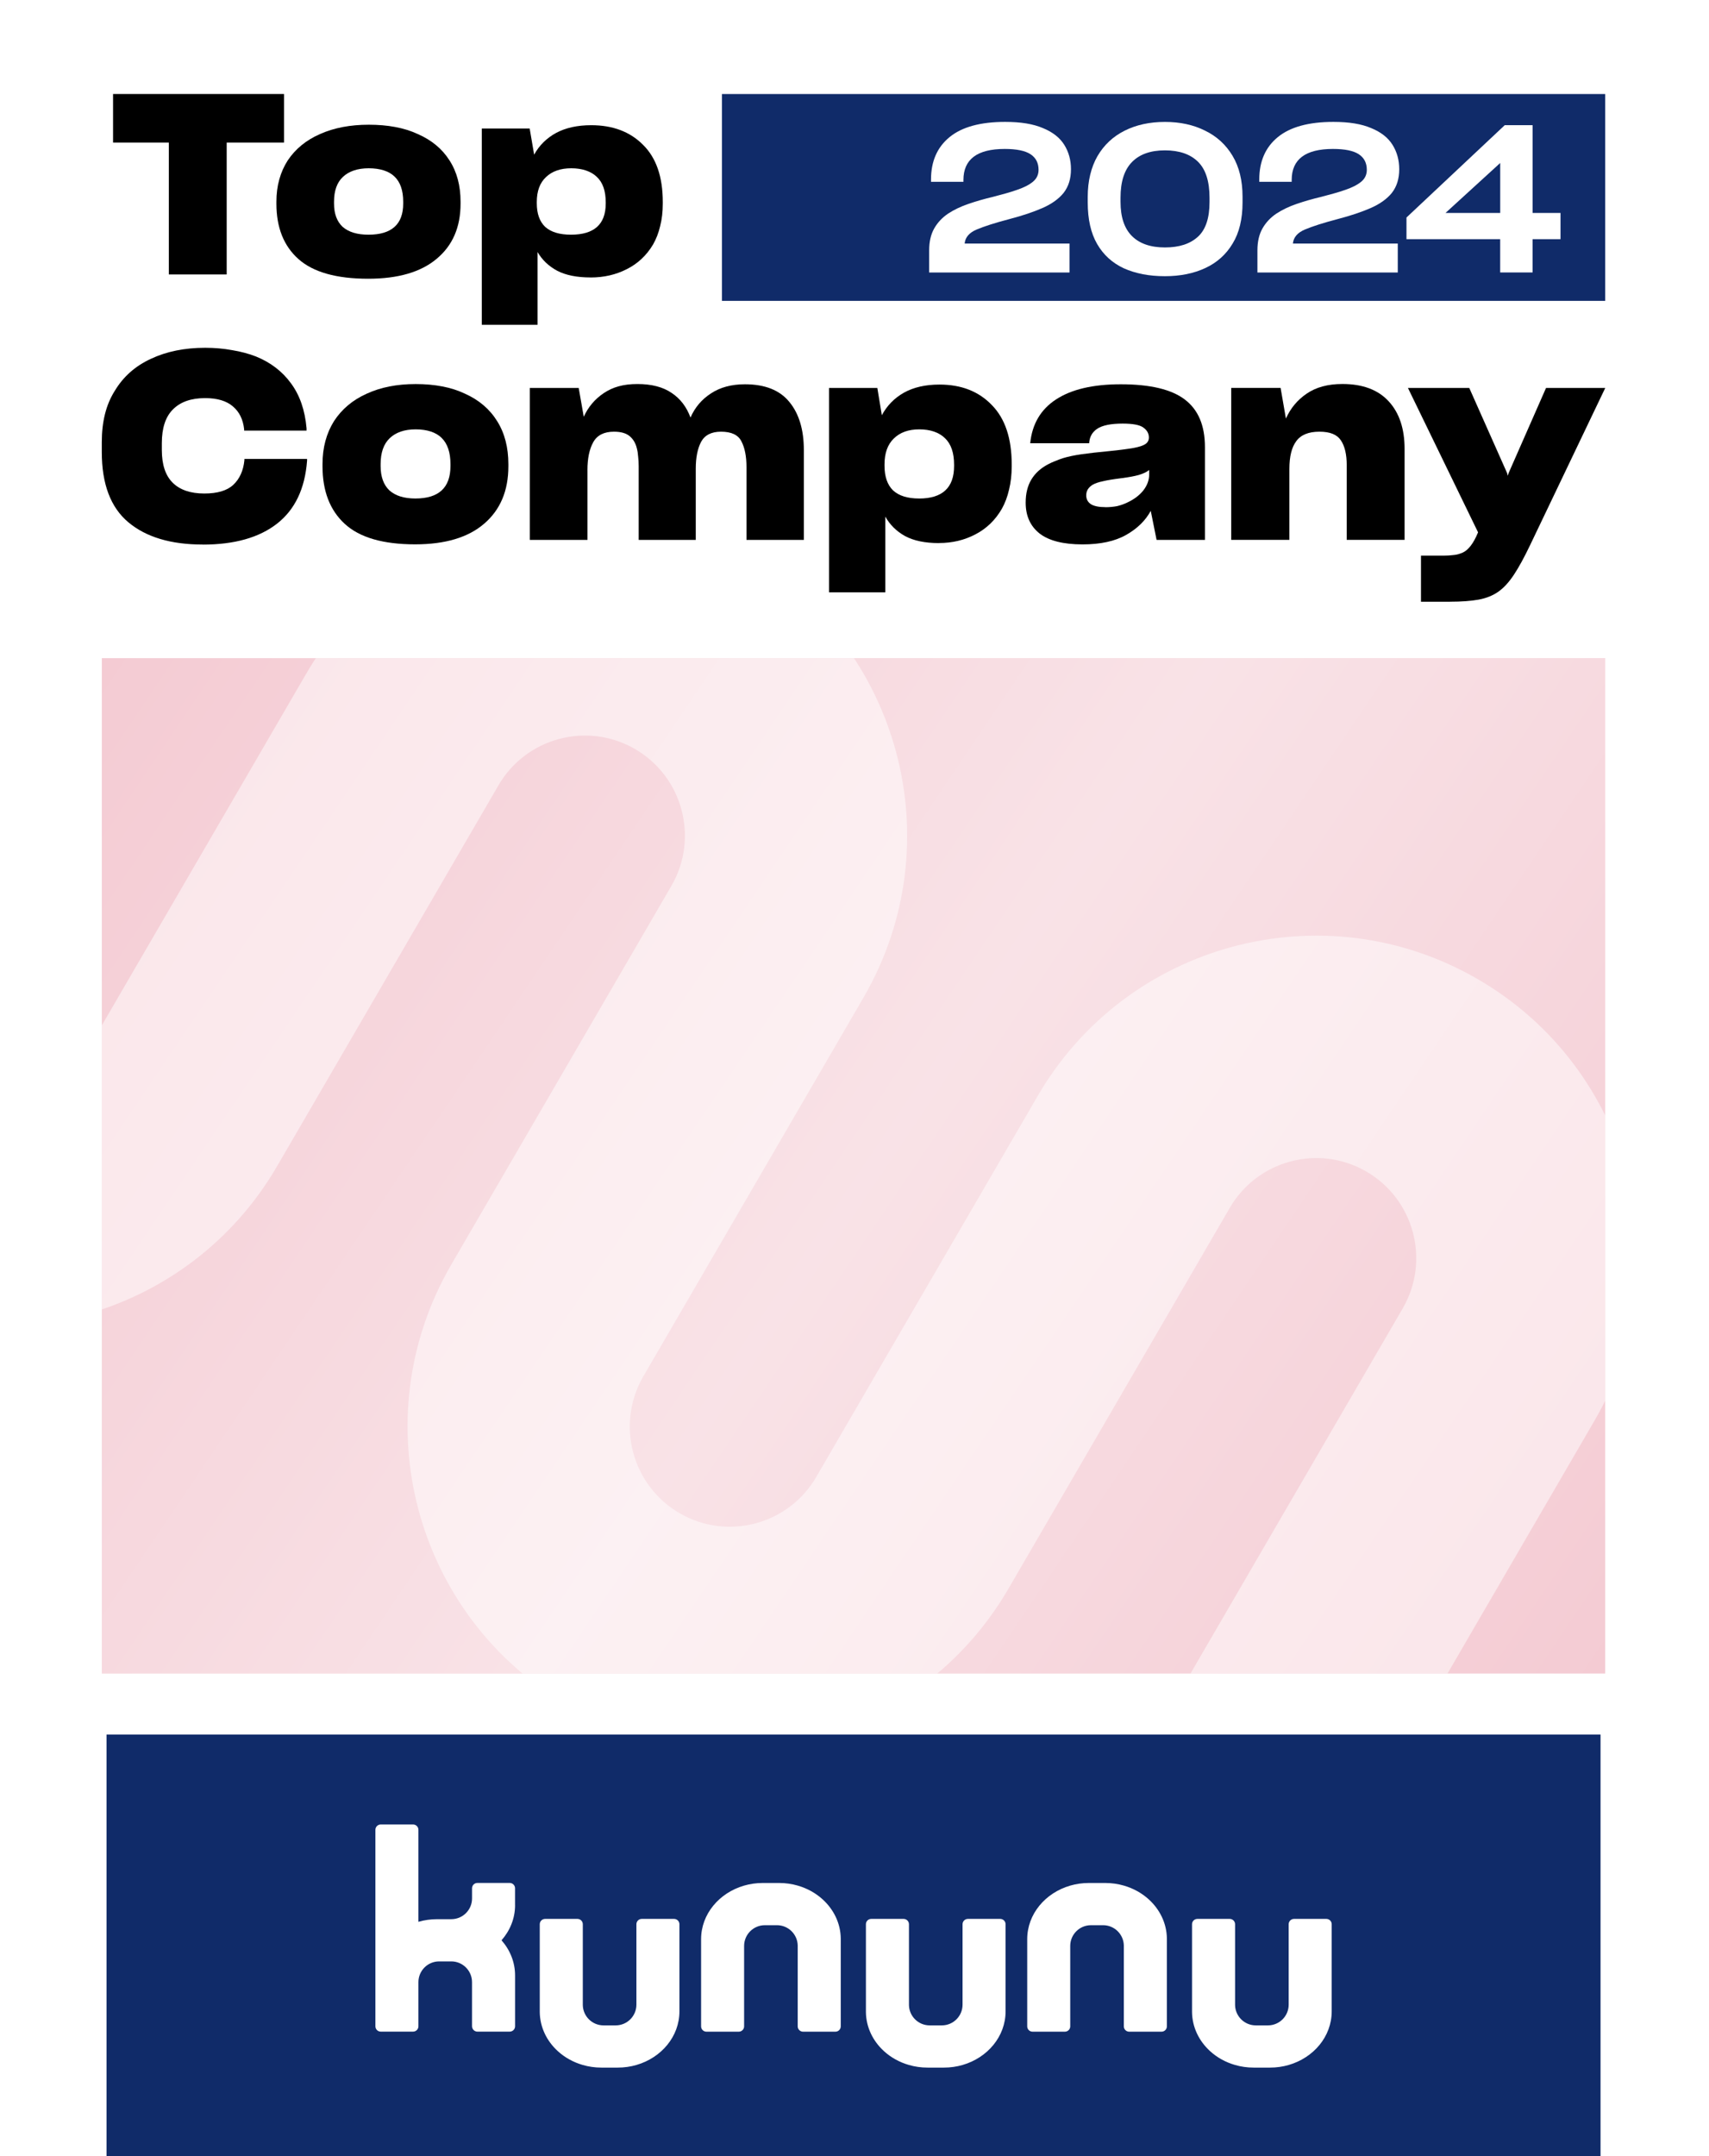 <?xml version="1.0" encoding="UTF-8" standalone="no"?>
<svg
   id="ohne_Rahmen"
   viewBox="0 0 599.449 755.874"
   version="1.1"
   sodipodi:docname="kununu_TopCompany-Siegel_2024_RGB.svg"
   width="600.208"
   height="756.83"
   inkscape:version="1.3.2 (091e20e, 2023-11-25, custom)"
   xmlns:inkscape="http://www.inkscape.org/namespaces/inkscape"
   xmlns:sodipodi="http://sodipodi.sourceforge.net/DTD/sodipodi-0.dtd"
   xmlns="http://www.w3.org/2000/svg"
   xmlns:svg="http://www.w3.org/2000/svg">
  <sodipodi:namedview
     id="namedview23"
     pagecolor="#ffffff"
     bordercolor="#666666"
     borderopacity="1.0"
     inkscape:showpageshadow="2"
     inkscape:pageopacity="0.0"
     inkscape:pagecheckerboard="0"
     inkscape:deskcolor="#d1d1d1"
     inkscape:zoom="1.4500632"
     inkscape:cx="299.98692"
     inkscape:cy="309.29686"
     inkscape:window-width="2560"
     inkscape:window-height="1361"
     inkscape:window-x="-9"
     inkscape:window-y="-9"
     inkscape:window-maximized="1"
     inkscape:current-layer="ohne_Rahmen" />
  <defs
     id="defs3">
    <style
       id="style1">.cls-1{fill:none;}.cls-2{fill:url(#linear-gradient);}.cls-3{clip-path:url(#clippath);}.cls-4{fill:#f4cbd3;}.cls-5,.cls-6{fill:#fff;}.cls-7{fill:#102b69;}.cls-6{opacity:.5;}</style>
    <clipPath
       id="clippath">
      <path
         class="cls-1"
         d="M 456.21,746.09 C 402.15,714.88 383.63,645.75 414.84,591.69 v 0 l 0.06,-0.11 77.36,-133.02 c 9.67,-16.78 3.91,-38.23 -12.87,-47.91 -16.78,-9.67 -38.23,-3.91 -47.91,12.87 v 0 l -0.06,0.11 -77.37,133.04 C 322.82,610.72 253.69,629.22 199.64,597.99 145.59,566.76 127.09,497.63 158.32,443.58 l 0.06,-0.11 77.36,-133.02 c 9.67,-16.78 3.91,-38.23 -12.88,-47.91 -16.78,-9.67 -38.23,-3.91 -47.91,12.88 v 0 l -0.06,0.11 -77.37,133.04 c -31.26,54.03 -100.4,72.5 -154.43,41.24 -25.91,-14.99 -44.81,-39.64 -52.57,-68.55 -7.85,-28.95 -3.79,-59.84 11.27,-85.78 l 60.9,-105.49 c 10.54,-18.26 33.7,-25.25 52.3,-15.33 19.55,10.42 26.43,34.87 15.44,53.89 L -30.5,334.08 c -9.49,16.43 -4.52,37.63 11.58,47.66 16.92,10.55 39.07,4.91 48.96,-12.21 l 0.06,-0.11 77.37,-133.04 c 31.23,-54.05 100.36,-72.55 154.41,-41.32 54.05,31.23 72.55,100.36 41.32,154.41 v 0 l -0.06,0.11 -77.36,133.02 c -9.67,16.78 -3.91,38.23 12.87,47.91 16.78,9.67 38.23,3.91 47.91,-12.87 v 0 l 0.06,-0.11 77.37,-133.04 c 31.23,-54.05 100.36,-72.55 154.41,-41.32 54.05,31.23 72.55,100.36 41.32,154.41 v 0 l -0.06,0.11 -77.36,133.02 c -9.67,16.78 -3.91,38.23 12.88,47.91 16.78,9.67 38.23,3.91 47.91,-12.88 l 60.89,-105.47 c 10.54,-18.26 33.7,-25.25 52.3,-15.33 19.55,10.42 26.43,34.87 15.44,53.89 l -61.13,105.88 c -31.21,54.06 -100.34,72.58 -154.4,41.37 v 0 z"
         id="path1" />
    </clipPath>
    <linearGradient
       id="linear-gradient"
       x1="30.9"
       y1="596.29"
       x2="558.23"
       y2="240.34"
       gradientTransform="matrix(1,0,0,-1,4.815,827)"
       gradientUnits="userSpaceOnUse">
      <stop
         offset="0"
         stop-color="#fff"
         stop-opacity="0"
         id="stop1" />
      <stop
         offset=".51"
         stop-color="#fff"
         stop-opacity=".45"
         id="stop2" />
      <stop
         offset="1"
         stop-color="#fff"
         stop-opacity="0"
         id="stop3" />
    </linearGradient>
  </defs>
  <rect
     class="cls-5"
     x="0"
     y="0"
     width="599.449"
     height="755.874"
     id="rect3"
     style="stroke-width:0.983" />
  <rect
     id="Balken_2"
     class="cls-7"
     x="37.365"
     y="608.04"
     width="524.04"
     height="148.31" />
  <g
     id="Logo"
     transform="translate(-0.185)">
    <path
       class="cls-5"
       d="m 236.63,672.67 h -11.35 c -1.03,0 -1.87,0.84 -1.87,1.87 v 11.76 0 16.43 c 0,4.01 -3.25,7.27 -7.27,7.27 h -4.26 c -3.95,0 -7.17,-3.16 -7.27,-7.08 v -28.38 c 0,-1.03 -0.84,-1.87 -1.87,-1.87 h -11.36 c -1.03,0 -1.87,0.84 -1.87,1.87 v 30.14 c 0,0.14 0,0.27 0,0.41 0,0.08 0,0.17 0,0.26 0.07,5.34 2.48,10.17 6.33,13.68 2.42,2.21 5.41,3.89 8.76,4.85 2.06,0.6 4.26,0.92 6.54,0.92 h 5.72 c 2.28,0 4.49,-0.32 6.55,-0.92 8.75,-2.53 15.09,-9.98 15.09,-18.79 v -30.55 c 0,-1.03 -0.84,-1.87 -1.87,-1.87 z"
       id="path3" />
    <path
       class="cls-5"
       d="m 351.03,672.67 h -11.35 c -1.03,0 -1.87,0.84 -1.87,1.87 v 11.76 0 16.43 c 0,4.01 -3.25,7.27 -7.27,7.27 h -4.26 c -3.95,0 -7.17,-3.16 -7.27,-7.08 v -28.38 c 0,-1.03 -0.84,-1.87 -1.87,-1.87 h -11.36 c -1.03,0 -1.87,0.84 -1.87,1.87 v 30.14 c 0,0.14 0,0.27 0,0.41 0,0.08 0,0.17 0,0.26 0.07,5.34 2.48,10.17 6.33,13.68 2.42,2.21 5.41,3.89 8.76,4.85 2.06,0.6 4.26,0.92 6.54,0.92 h 5.72 c 2.28,0 4.49,-0.32 6.55,-0.92 8.75,-2.53 15.09,-9.98 15.09,-18.79 v -30.55 c 0,-1.03 -0.84,-1.87 -1.87,-1.87 z"
       id="path4" />
    <path
       class="cls-5"
       d="m 465.42,672.67 h -11.35 c -1.03,0 -1.87,0.84 -1.87,1.87 v 11.76 0 16.43 c 0,4.01 -3.25,7.27 -7.27,7.27 h -4.26 c -3.95,0 -7.17,-3.16 -7.27,-7.08 v -28.38 c 0,-1.03 -0.84,-1.87 -1.87,-1.87 h -11.36 c -1.03,0 -1.87,0.84 -1.87,1.87 v 30.14 c 0,0.14 0,0.27 0,0.41 0,0.08 0,0.17 0,0.26 0.07,5.34 2.48,10.17 6.33,13.68 2.42,2.21 5.41,3.89 8.76,4.85 2.06,0.6 4.26,0.92 6.54,0.92 h 5.72 c 2.28,0 4.49,-0.32 6.55,-0.92 8.75,-2.53 15.09,-9.98 15.09,-18.79 v -30.55 c 0,-1.03 -0.84,-1.87 -1.87,-1.87 z"
       id="path5" />
    <path
       class="cls-5"
       d="m 295.09,679.53 c -0.07,-5.34 -2.48,-10.17 -6.33,-13.68 -2.42,-2.21 -5.41,-3.89 -8.76,-4.85 -2.06,-0.6 -4.26,-0.92 -6.54,-0.92 h -5.72 c -2.28,0 -4.49,0.32 -6.55,0.92 -8.75,2.53 -15.09,9.98 -15.09,18.79 v 30.55 c 0,1.03 0.84,1.87 1.87,1.87 h 11.35 c 1.03,0 1.87,-0.84 1.87,-1.87 v -11.76 0 -16.43 c 0,-4.01 3.25,-7.27 7.27,-7.27 h 4.26 c 3.95,0 7.17,3.16 7.27,7.08 v 28.38 c 0,1.03 0.84,1.87 1.87,1.87 h 11.36 c 1.03,0 1.87,-0.84 1.87,-1.87 V 680.2 c 0,-0.14 0,-0.27 0,-0.41 0,-0.08 0,-0.17 0,-0.26 z"
       id="path6" />
    <path
       class="cls-5"
       d="m 409.48,679.53 c -0.07,-5.34 -2.48,-10.17 -6.33,-13.68 -2.42,-2.21 -5.41,-3.89 -8.76,-4.85 -2.06,-0.6 -4.26,-0.92 -6.54,-0.92 h -5.72 c -2.28,0 -4.49,0.32 -6.55,0.92 -8.75,2.53 -15.09,9.98 -15.09,18.79 v 30.55 c 0,1.03 0.84,1.87 1.87,1.87 h 11.35 c 1.03,0 1.87,-0.84 1.87,-1.87 v -11.76 0 -16.43 c 0,-4.01 3.25,-7.27 7.27,-7.27 h 4.26 c 3.95,0 7.17,3.16 7.27,7.08 v 28.38 c 0,1.03 0.84,1.87 1.87,1.87 h 11.36 c 1.03,0 1.87,-0.84 1.87,-1.87 V 680.2 c 0,-0.14 0,-0.27 0,-0.41 0,-0.08 0,-0.17 0,-0.26 z"
       id="path7" />
    <path
       class="cls-5"
       d="m 180.84,667.88 c 0,-0.14 0,-0.28 0,-0.42 0,-0.02 0,-0.04 0,-0.06 v -4.58 c 0,0 0,-0.02 0,-0.03 v -0.85 c 0,0 0,-0.02 0,-0.03 v -0.07 0 c -0.05,-0.98 -0.86,-1.77 -1.85,-1.77 h -11.37 c -1.03,0 -1.86,0.83 -1.86,1.86 v 0.85 c 0,0 0,0 0,0 v 2.72 c 0,4.01 -3.25,7.27 -7.27,7.27 h -4.99 c -2.28,0 -4.49,0.32 -6.55,0.92 v -32.25 c 0,-1.03 -0.84,-1.87 -1.87,-1.87 h -11.35 c -1.03,0 -1.87,0.84 -1.87,1.87 v 68.88 c 0,1.03 0.84,1.87 1.87,1.87 h 11.35 c 1.03,0 1.87,-0.84 1.87,-1.87 v -15.48 0 c 0,-4.01 3.25,-7.27 7.27,-7.27 h 4.26 c 4.01,0 7.27,3.26 7.27,7.27 v 15.48 c 0,0.32 0.08,0.62 0.23,0.88 0.31,0.59 0.93,0.99 1.65,0.99 h 11.35 c 1.03,0 1.87,-0.84 1.87,-1.87 v -17.84 c 0,-4.66 -1.78,-8.94 -4.75,-12.31 2.96,-3.37 4.75,-7.65 4.75,-12.31 z"
       id="path8" />
  </g>
  <rect
     class="cls-4"
     x="35.715"
     y="230.71"
     width="527.33"
     height="355.95"
     id="rect8" />
  <g
     class="cls-3"
     clip-path="url(#clippath)"
     id="g9"
     transform="translate(-0.185)">
    <rect
       class="cls-6"
       x="35.9"
       y="230.71"
       width="527.33"
       height="355.95"
       id="rect9" />
  </g>
  <rect
     class="cls-2"
     x="35.715"
     y="230.71"
     width="527.33"
     height="355.95"
     id="rect10"
     style="fill:url(#linear-gradient)" />
  <rect
     id="Balken_1"
     class="cls-7"
     x="253.235"
     y="32.96"
     width="309.81"
     height="72.51" />
  <g
     id="_2024"
     transform="translate(-0.185)">
    <path
       class="cls-5"
       d="m 326.1,95.51 v -7.75 c 0,-3.04 0.59,-5.6 1.77,-7.68 1.18,-2.07 2.81,-3.81 4.89,-5.21 2.07,-1.35 4.45,-2.49 7.13,-3.4 2.68,-0.92 5.54,-1.74 8.58,-2.46 1.64,-0.43 3.16,-0.84 4.56,-1.23 1.4,-0.39 2.7,-0.8 3.91,-1.23 2.41,-0.82 4.27,-1.77 5.58,-2.86 1.3,-1.09 1.95,-2.47 1.95,-4.16 0,-2.41 -0.94,-4.24 -2.82,-5.47 -1.88,-1.23 -4.9,-1.85 -9.05,-1.85 -4.83,0 -8.45,0.91 -10.86,2.72 -2.41,1.81 -3.62,4.53 -3.62,8.15 v 0.65 h -11.37 v -0.8 c 0,-6.37 2.17,-11.33 6.52,-14.88 4.34,-3.55 10.84,-5.32 19.48,-5.32 2.75,0 5.23,0.18 7.42,0.54 2.2,0.36 4.14,0.91 5.83,1.63 3.43,1.4 5.93,3.36 7.49,5.87 1.57,2.51 2.35,5.36 2.35,8.54 0,1.69 -0.22,3.22 -0.65,4.6 -0.43,1.38 -1.09,2.62 -1.95,3.73 -1.74,2.13 -4.21,3.89 -7.42,5.29 -3.21,1.4 -7.04,2.68 -11.48,3.84 -5.12,1.35 -8.98,2.58 -11.59,3.69 -2.61,1.11 -4.01,2.75 -4.2,4.92 h 36.78 v 10.14 h -49.24 z"
       id="path10" />
    <path
       class="cls-5"
       d="m 401.05,96.12 c -2.41,-0.46 -4.64,-1.15 -6.66,-2.06 -4.05,-1.88 -7.18,-4.73 -9.38,-8.54 -2.2,-3.81 -3.29,-8.66 -3.29,-14.55 v -1.95 c 0,-2.8 0.29,-5.39 0.87,-7.78 0.58,-2.39 1.42,-4.55 2.53,-6.48 2.27,-3.91 5.44,-6.89 9.52,-8.94 4.08,-2.05 8.8,-3.08 14.16,-3.08 2.65,0 5.15,0.25 7.49,0.76 2.34,0.51 4.53,1.27 6.55,2.28 4.1,1.98 7.33,4.92 9.67,8.83 2.34,3.91 3.51,8.69 3.51,14.34 v 2.1 c 0,2.85 -0.29,5.48 -0.87,7.89 -0.58,2.41 -1.45,4.56 -2.61,6.44 -2.27,3.81 -5.46,6.67 -9.56,8.58 -4.1,1.91 -8.83,2.86 -14.19,2.86 -2.75,0 -5.33,-0.23 -7.75,-0.69 z m 19.3,-13.11 c 2.73,-2.49 4.09,-6.55 4.09,-12.2 v -1.45 c 0,-5.79 -1.35,-10.02 -4.06,-12.67 -2.7,-2.65 -6.56,-3.98 -11.59,-3.98 -5.03,0 -8.87,1.36 -11.55,4.09 -2.68,2.73 -4.02,6.89 -4.02,12.49 v 1.45 c 0,5.36 1.34,9.37 4.02,12.02 2.68,2.66 6.53,3.98 11.55,3.98 5.02,0 8.82,-1.24 11.55,-3.73 z"
       id="path11" />
    <path
       class="cls-5"
       d="m 441.24,95.51 v -7.75 c 0,-3.04 0.59,-5.6 1.77,-7.68 1.18,-2.07 2.81,-3.81 4.89,-5.21 2.07,-1.35 4.45,-2.49 7.13,-3.4 2.68,-0.92 5.54,-1.74 8.58,-2.46 1.64,-0.43 3.16,-0.84 4.56,-1.23 1.4,-0.39 2.7,-0.8 3.91,-1.23 2.41,-0.82 4.27,-1.77 5.58,-2.86 1.3,-1.09 1.95,-2.47 1.95,-4.16 0,-2.41 -0.94,-4.24 -2.82,-5.47 -1.88,-1.23 -4.9,-1.85 -9.05,-1.85 -4.83,0 -8.45,0.91 -10.86,2.72 -2.41,1.81 -3.62,4.53 -3.62,8.15 v 0.65 h -11.37 v -0.8 c 0,-6.37 2.17,-11.33 6.52,-14.88 4.34,-3.55 10.84,-5.32 19.48,-5.32 2.75,0 5.23,0.18 7.42,0.54 2.2,0.36 4.14,0.91 5.83,1.63 3.43,1.4 5.93,3.36 7.49,5.87 1.57,2.51 2.35,5.36 2.35,8.54 0,1.69 -0.22,3.22 -0.65,4.6 -0.43,1.38 -1.09,2.62 -1.95,3.73 -1.74,2.13 -4.21,3.89 -7.42,5.29 -3.21,1.4 -7.04,2.68 -11.48,3.84 -5.12,1.35 -8.98,2.58 -11.59,3.69 -2.61,1.11 -4.01,2.75 -4.2,4.92 h 36.78 v 10.14 h -49.24 z"
       id="path12" />
    <path
       class="cls-5"
       d="m 547.54,83.85 h -9.78 V 95.51 H 526.39 V 83.85 h -32.87 v -7.6 l 34.47,-32.37 h 9.78 v 30.77 h 9.78 v 9.2 z M 526.4,74.65 V 57.13 l -19.19,17.52 z"
       id="path13" />
  </g>
  <g
     id="Top_Company"
     transform="translate(-0.185)">
    <path
       d="M 99.81,49.98 V 32.95 H 39.84 V 49.98 H 59.4 V 96.21 H 79.7 V 49.98 Z"
       id="path14" />
    <path
       d="m 129.34,97.71 c 10.46,0 18.45,-2.32 23.99,-6.97 5.6,-4.65 8.4,-11.09 8.4,-19.32 v -0.71 c 0,-5.65 -1.29,-10.47 -3.87,-14.47 -2.58,-4.06 -6.3,-7.15 -11.16,-9.26 -2.4,-1.12 -5.04,-1.94 -7.94,-2.47 -2.83,-0.53 -5.9,-0.79 -9.23,-0.79 -6.52,0 -12.21,1.09 -17.07,3.26 -4.86,2.12 -8.64,5.2 -11.35,9.26 -1.29,2 -2.28,4.21 -2.95,6.62 -0.68,2.41 -1.02,5.03 -1.02,7.85 v 0.71 c 0,8.35 2.58,14.82 7.75,19.41 5.17,4.59 13.32,6.88 24.45,6.88 z m 0.09,-15.44 c -3.94,0 -6.95,-0.91 -9.04,-2.73 -2.03,-1.88 -3.04,-4.62 -3.04,-8.2 v -0.62 c 0,-3.88 1.05,-6.79 3.14,-8.73 2.15,-2 5.17,-3 9.04,-3 3.87,0 7.07,0.97 9.04,2.91 2.03,1.94 3.04,4.88 3.04,8.82 v 0.62 c 0,3.65 -1.01,6.38 -3.04,8.2 -2.03,1.82 -5.07,2.73 -9.13,2.73 z"
       id="path15" />
    <path
       d="m 200.46,82.27 c -4,0 -7.01,-0.91 -9.04,-2.73 -1.97,-1.88 -2.95,-4.65 -2.95,-8.29 v -0.44 c 0,-3.82 1.08,-6.73 3.23,-8.73 2.15,-2.06 5.11,-3.09 8.86,-3.09 3.75,0 6.86,1 8.95,3 2.09,1.94 3.14,4.91 3.14,8.91 v 0.44 c 0,3.65 -1.01,6.38 -3.04,8.2 -2.03,1.82 -5.07,2.73 -9.13,2.73 z m 6.92,15 c 4.61,0 8.83,-0.97 12.64,-2.91 3.88,-1.94 6.95,-4.82 9.23,-8.65 1.11,-1.94 1.94,-4.09 2.49,-6.44 0.62,-2.41 0.92,-5.03 0.92,-7.85 V 70.8 c 0,-8.82 -2.31,-15.5 -6.92,-20.03 -4.55,-4.59 -10.61,-6.88 -18.18,-6.88 -4.86,0 -8.98,0.91 -12.36,2.73 -3.32,1.82 -5.87,4.35 -7.66,7.59 l -1.57,-9.17 h -16.79 v 68.81 h 19.56 v -25.5 c 1.6,2.76 3.88,4.94 6.83,6.53 3.01,1.59 6.95,2.38 11.81,2.38 z"
       id="path16" />
    <path
       d="m 71.29,190.91 c 11.11,0 19.81,-2.45 26.08,-7.35 6.27,-4.9 9.78,-12.24 10.52,-22.04 v -0.64 H 85.91 v 0.46 c -0.37,3.67 -1.68,6.55 -3.91,8.63 -2.17,2.02 -5.56,3.03 -10.15,3.03 -4.84,0 -8.54,-1.26 -11.08,-3.77 -2.55,-2.51 -3.82,-6.34 -3.82,-11.48 v -2.39 c 0,-5.33 1.3,-9.28 3.91,-11.85 2.61,-2.63 6.36,-3.95 11.27,-3.95 4.28,0 7.54,0.98 9.78,2.94 2.24,1.9 3.54,4.56 3.91,7.99 v 0.46 h 21.89 v -0.83 c -0.56,-6.37 -2.39,-11.63 -5.5,-15.8 -3.04,-4.16 -7.14,-7.29 -12.29,-9.37 -2.55,-0.98 -5.31,-1.71 -8.29,-2.2 -2.98,-0.55 -6.15,-0.83 -9.5,-0.83 -7.2,0 -13.54,1.29 -19,3.86 -5.46,2.51 -9.69,6.24 -12.67,11.2 -1.55,2.45 -2.7,5.17 -3.45,8.17 -0.75,3 -1.12,6.28 -1.12,9.83 v 3.49 c 0,11.2 3.1,19.41 9.31,24.61 6.21,5.2 14.9,7.81 26.08,7.81 z"
       id="path17" />
    <path
       d="m 145.8,190.82 c 10.56,0 18.63,-2.42 24.22,-7.25 5.65,-4.84 8.48,-11.54 8.48,-20.11 v -0.73 c 0,-5.88 -1.3,-10.9 -3.91,-15.06 -2.61,-4.22 -6.36,-7.44 -11.27,-9.64 -2.42,-1.16 -5.09,-2.02 -8.01,-2.57 -2.86,-0.55 -5.96,-0.83 -9.31,-0.83 -6.58,0 -12.33,1.13 -17.23,3.4 -4.91,2.2 -8.72,5.42 -11.46,9.64 -1.3,2.08 -2.3,4.38 -2.98,6.89 -0.68,2.51 -1.02,5.23 -1.02,8.17 v 0.73 c 0,8.69 2.61,15.43 7.82,20.2 5.22,4.78 13.44,7.16 24.68,7.16 z m 0.09,-16.07 c -3.97,0 -7.02,-0.95 -9.13,-2.85 -2.05,-1.96 -3.07,-4.81 -3.07,-8.54 v -0.64 c 0,-4.04 1.06,-7.07 3.17,-9.09 2.17,-2.08 5.22,-3.12 9.13,-3.12 3.91,0 7.14,1.01 9.13,3.03 2.05,2.02 3.07,5.08 3.07,9.18 v 0.64 c 0,3.8 -1.02,6.64 -3.07,8.54 -2.05,1.9 -5.12,2.85 -9.22,2.85 z"
       id="path18" />
    <path
       d="m 206.23,164.83 c 0,-4.1 0.68,-7.38 2.05,-9.83 1.37,-2.45 3.79,-3.67 7.26,-3.67 2.42,0 4.25,0.52 5.5,1.56 1.24,1.04 2.08,2.45 2.51,4.22 0.25,0.92 0.4,1.9 0.47,2.94 0.12,1.04 0.19,2.14 0.19,3.31 v 25.9 h 20.02 v -24.98 c 0,-3.86 0.62,-6.98 1.86,-9.37 1.3,-2.39 3.63,-3.58 6.99,-3.58 3.66,0 6.05,1.13 7.17,3.4 1.18,2.26 1.77,5.26 1.77,9 v 25.53 h 20.12 v -31.5 c 0,-7.16 -1.71,-12.8 -5.12,-16.9 -3.35,-4.1 -8.54,-6.15 -15.55,-6.15 -4.72,0 -8.69,1.07 -11.92,3.21 -3.23,2.08 -5.62,4.9 -7.17,8.45 -1.37,-3.73 -3.57,-6.61 -6.61,-8.63 -3.04,-2.08 -7.05,-3.12 -12.01,-3.12 -4.96,0 -8.66,1.07 -11.83,3.21 -3.1,2.08 -5.43,4.84 -6.99,8.27 L 203.17,136 h -17.14 v 53.26 h 20.21 v -24.43 z"
       id="path19" />
    <path
       d="m 322.55,174.75 c -4.04,0 -7.08,-0.95 -9.13,-2.85 -1.99,-1.96 -2.98,-4.84 -2.98,-8.63 v -0.46 c 0,-3.98 1.09,-7.01 3.26,-9.09 2.17,-2.14 5.15,-3.21 8.94,-3.21 3.79,0 6.92,1.04 9.03,3.12 2.11,2.02 3.17,5.11 3.17,9.28 v 0.46 c 0,3.8 -1.02,6.64 -3.07,8.54 -2.05,1.9 -5.12,2.85 -9.22,2.85 z m 6.99,15.61 c 4.66,0 8.91,-1.01 12.76,-3.03 3.91,-2.02 7.02,-5.02 9.31,-9 1.12,-2.02 1.96,-4.25 2.51,-6.7 0.62,-2.51 0.93,-5.24 0.93,-8.17 v -0.64 c 0,-9.18 -2.33,-16.13 -6.99,-20.85 -4.59,-4.78 -10.71,-7.16 -18.35,-7.16 -4.91,0 -9.07,0.95 -12.48,2.85 -3.35,1.9 -5.93,4.53 -7.73,7.9 l -1.58,-9.55 h -16.95 v 71.63 h 19.75 V 181.1 c 1.61,2.88 3.91,5.14 6.89,6.8 3.04,1.65 7.02,2.48 11.92,2.48 z"
       id="path20" />
    <path
       d="m 387.9,177.78 c -2.24,0 -3.91,-0.34 -5.03,-1.01 -1.12,-0.73 -1.68,-1.78 -1.68,-3.12 0,-0.8 0.19,-1.5 0.56,-2.11 0.43,-0.67 1.02,-1.22 1.77,-1.65 0.87,-0.49 2.05,-0.89 3.54,-1.19 1.49,-0.37 3.73,-0.73 6.71,-1.1 2.36,-0.31 4.32,-0.67 5.87,-1.1 1.61,-0.49 2.83,-1.07 3.63,-1.74 v 1.56 c 0,1.96 -0.68,3.83 -2.05,5.6 -1.37,1.71 -3.23,3.12 -5.59,4.22 -1.12,0.55 -2.33,0.98 -3.63,1.29 -1.3,0.24 -2.67,0.37 -4.1,0.37 z m 17.98,11.48 h 16.95 v -32.51 c 0,-7.59 -2.36,-13.16 -7.08,-16.71 -4.66,-3.55 -12.14,-5.33 -22.45,-5.33 -9.75,0 -17.32,1.78 -22.73,5.33 -5.34,3.49 -8.35,8.6 -9.03,15.34 h 20.68 c 0.12,-2.2 1.06,-3.89 2.79,-5.05 1.8,-1.22 4.78,-1.84 8.94,-1.84 3.6,0 6.02,0.46 7.26,1.38 1.3,0.92 1.96,2.08 1.96,3.49 0,0.98 -0.4,1.74 -1.21,2.3 -0.81,0.55 -2.2,1.01 -4.19,1.38 -1.06,0.18 -2.3,0.37 -3.73,0.55 -1.37,0.18 -2.98,0.37 -4.84,0.55 -3.91,0.37 -7.14,0.73 -9.69,1.1 -2.55,0.37 -4.72,0.83 -6.52,1.38 -0.93,0.31 -1.83,0.64 -2.7,1.01 -0.81,0.31 -1.61,0.67 -2.42,1.1 -2.61,1.35 -4.6,3.15 -5.96,5.42 -1.3,2.2 -1.96,4.87 -1.96,7.99 v 0.09 c 0,4.65 1.65,8.27 4.94,10.84 3.29,2.51 8.29,3.77 15,3.77 6.27,0 11.36,-1.1 15.27,-3.31 3.91,-2.2 6.8,-5.02 8.66,-8.45 l 2.05,10.19 z"
       id="path21" />
    <path
       d="m 452.45,164.37 c 0,-4.35 0.81,-7.59 2.42,-9.73 1.61,-2.2 4.31,-3.31 8.1,-3.31 3.79,0 6.18,1.01 7.54,3.03 1.37,2.02 2.05,4.93 2.05,8.72 v 26.17 h 20.3 v -31.87 c 0,-7.1 -1.86,-12.67 -5.59,-16.71 -3.73,-4.04 -9.13,-6.06 -16.21,-6.06 -5.09,0 -9.28,1.13 -12.57,3.4 -3.23,2.2 -5.65,5.11 -7.26,8.72 l -1.86,-10.74 h -17.32 v 53.26 h 20.4 v -24.89 z"
       id="path22" />
    <path
       d="m 508.84,210.93 c 3.97,0 7.3,-0.25 9.97,-0.73 2.67,-0.49 4.97,-1.41 6.89,-2.75 1.93,-1.35 3.76,-3.34 5.5,-5.97 1.74,-2.63 3.63,-6.09 5.68,-10.38 L 563.24,136 h -20.77 l -13.13,29.85 -0.28,0.92 -0.28,-1.01 -13.23,-29.75 h -21.51 l 24.59,50.6 -0.65,1.47 c -0.81,1.71 -1.68,3.06 -2.61,4.04 -0.87,0.98 -1.96,1.65 -3.26,2.02 -0.68,0.24 -1.49,0.4 -2.42,0.46 -0.87,0.12 -1.86,0.18 -2.98,0.18 h -8.1 v 16.16 h 10.25 z"
       id="path23" />
  </g>
</svg>
